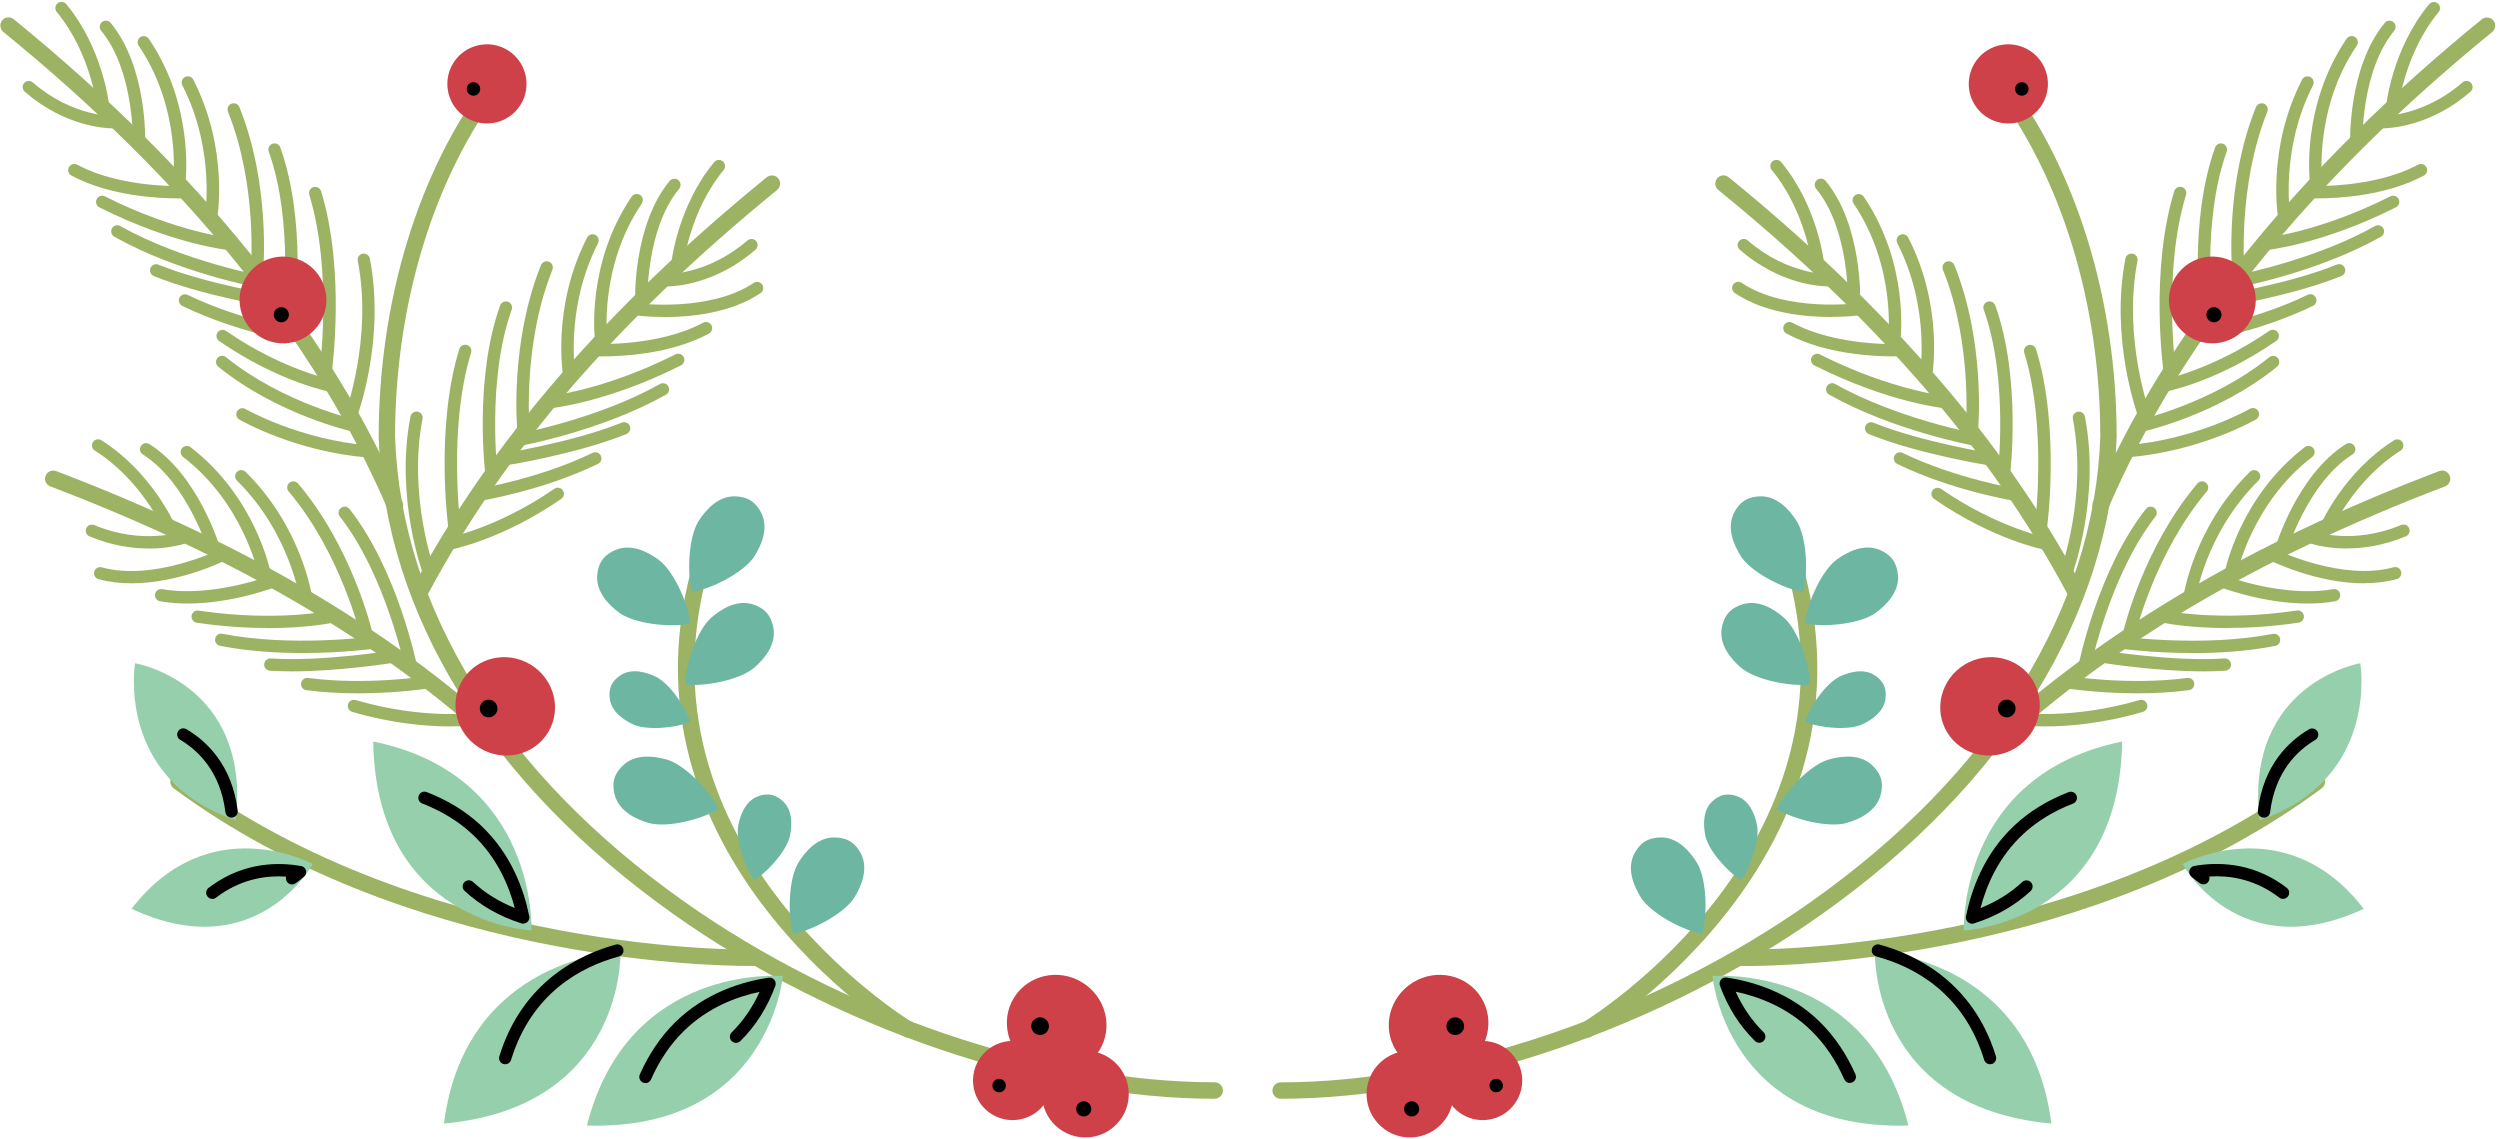 <?xml version="1.0" encoding="UTF-8"?> <svg xmlns="http://www.w3.org/2000/svg" width="382" height="174" viewBox="0 0 382 174" fill="none"> <path d="M195.677 167.89C194.988 167.89 194.425 167.326 194.425 166.638C194.425 165.95 194.988 165.386 195.677 165.386C221.637 165.386 252.767 154.772 276.888 137.673C304.401 118.184 320.035 92.987 320.923 66.713C320.923 46.448 314.978 27.021 304.614 13.453C304.201 12.902 304.301 12.113 304.851 11.7C305.402 11.287 306.191 11.387 306.604 11.938C317.293 25.932 323.427 45.91 323.427 66.751C322.513 93.876 306.504 119.774 278.34 139.714C253.806 157.087 222.138 167.89 195.677 167.89V167.89Z" fill="#9CB363"></path> <path d="M320.948 78.455C320.786 78.455 320.611 78.417 320.46 78.354C319.822 78.079 319.534 77.341 319.809 76.715C330.962 50.792 350.94 25.97 379.216 2.951C379.754 2.513 380.543 2.6 380.981 3.126C381.419 3.664 381.331 4.453 380.806 4.891C352.855 27.66 333.103 52.156 322.125 77.704C321.925 78.179 321.462 78.467 320.973 78.467L320.948 78.455Z" fill="#9CB363"></path> <path d="M327.645 64.435C327.27 64.435 326.907 64.197 326.769 63.822C326.594 63.334 322.375 51.843 324.766 39.501C324.866 38.988 325.367 38.662 325.868 38.763C326.381 38.863 326.706 39.351 326.606 39.864C324.315 51.693 328.484 63.058 328.521 63.171C328.709 63.659 328.459 64.197 327.971 64.385C327.858 64.423 327.745 64.448 327.645 64.448V64.435Z" fill="#9CB363"></path> <path d="M331.538 57.839C331.075 57.839 330.674 57.501 330.612 57.025C330.524 56.387 328.496 41.354 332.226 29.212C332.377 28.711 332.902 28.436 333.403 28.586C333.904 28.736 334.179 29.262 334.029 29.763C330.424 41.491 332.452 56.612 332.477 56.762C332.552 57.276 332.189 57.751 331.676 57.826C331.626 57.826 331.588 57.826 331.551 57.826L331.538 57.839Z" fill="#9CB363"></path> <path d="M337.158 49.427C336.695 49.427 336.282 49.077 336.232 48.601C336.157 48 334.454 33.68 338.472 22.528C338.648 22.039 339.186 21.789 339.674 21.964C340.162 22.14 340.413 22.678 340.237 23.166C336.382 33.906 338.072 48.225 338.097 48.376C338.16 48.889 337.797 49.364 337.283 49.427C337.246 49.427 337.208 49.427 337.171 49.427H337.158Z" fill="#9CB363"></path> <path d="M342.027 42.43C341.552 42.43 341.139 42.067 341.088 41.579C341.038 41.041 339.949 28.198 344.706 16.369C344.894 15.894 345.444 15.656 345.933 15.844C346.408 16.031 346.646 16.582 346.446 17.07C341.865 28.461 342.941 41.291 342.954 41.416C343.004 41.929 342.616 42.392 342.102 42.43C342.077 42.43 342.04 42.43 342.015 42.43H342.027Z" fill="#9CB363"></path> <path d="M349.087 34.507C348.636 34.507 348.248 34.194 348.161 33.743C348.086 33.305 346.258 22.916 351.753 12.176C351.991 11.713 352.554 11.525 353.017 11.763C353.481 12.001 353.656 12.564 353.431 13.027C348.236 23.179 349.988 33.305 350.013 33.405C350.101 33.918 349.763 34.407 349.262 34.494C349.2 34.494 349.15 34.507 349.087 34.507V34.507Z" fill="#9CB363"></path> <path d="M353.894 28.749C353.431 28.749 353.017 28.398 352.967 27.923C352.905 27.447 351.59 16.194 358.563 5.917C358.85 5.492 359.439 5.379 359.864 5.667C360.29 5.955 360.403 6.543 360.115 6.969C353.543 16.657 354.82 27.572 354.832 27.685C354.895 28.198 354.532 28.674 354.019 28.736C353.981 28.736 353.944 28.736 353.906 28.736L353.894 28.749Z" fill="#9CB363"></path> <path d="M360.04 23.066C359.539 23.066 359.113 22.665 359.101 22.165C359.088 21.689 358.751 10.336 364.383 3.502C364.709 3.101 365.31 3.051 365.71 3.376C366.111 3.702 366.161 4.303 365.835 4.703C360.653 10.987 360.979 21.989 360.979 22.102C360.991 22.615 360.591 23.053 360.077 23.078C360.077 23.078 360.052 23.078 360.04 23.078V23.066Z" fill="#9CB363"></path> <path d="M365.497 17.446C365.497 17.446 365.435 17.446 365.41 17.446C364.896 17.396 364.521 16.933 364.571 16.419C364.608 16.056 365.497 7.507 371.167 0.648C371.493 0.247 372.094 0.197 372.494 0.522C372.895 0.848 372.945 1.449 372.619 1.849C367.325 8.258 366.448 16.532 366.436 16.62C366.386 17.108 365.985 17.471 365.497 17.471V17.446Z" fill="#9CB363"></path> <path d="M363.857 19.624C363.732 19.624 363.645 19.624 363.62 19.624C363.106 19.599 362.706 19.161 362.731 18.647C362.756 18.134 363.194 17.746 363.707 17.746C363.757 17.746 370.116 17.934 376.262 12.602C376.65 12.264 377.251 12.301 377.589 12.689C377.927 13.077 377.889 13.678 377.489 14.016C371.368 19.336 365.147 19.624 363.857 19.624V19.624Z" fill="#9CB363"></path> <path d="M325.054 69.905C324.566 69.905 324.165 69.53 324.115 69.041C324.078 68.528 324.453 68.078 324.979 68.028C335.569 67.164 343.692 62.52 343.78 62.47C344.231 62.207 344.806 62.37 345.057 62.808C345.32 63.259 345.157 63.834 344.719 64.085C344.368 64.285 336.144 68.979 325.129 69.88C325.104 69.88 325.079 69.88 325.054 69.88V69.905Z" fill="#9CB363"></path> <path d="M326.832 66.062C326.394 66.062 326.005 65.762 325.918 65.324C325.805 64.823 326.131 64.322 326.644 64.21C326.756 64.185 337.959 61.694 346.746 54.584C347.147 54.259 347.735 54.321 348.061 54.722C348.386 55.122 348.324 55.711 347.923 56.049C338.785 63.459 327.507 65.95 327.032 66.05C326.969 66.062 326.894 66.075 326.832 66.075V66.062Z" fill="#9CB363"></path> <path d="M330.336 59.967C329.886 59.967 329.498 59.654 329.41 59.19C329.322 58.677 329.66 58.189 330.161 58.101C330.236 58.089 337.947 56.624 346.746 50.553C347.172 50.253 347.76 50.366 348.048 50.791C348.349 51.217 348.236 51.805 347.81 52.093C338.66 58.414 330.825 59.891 330.499 59.941C330.449 59.941 330.386 59.954 330.336 59.954V59.967Z" fill="#9CB363"></path> <path d="M335.18 52.419C334.73 52.419 334.329 52.093 334.254 51.63C334.167 51.117 334.517 50.641 335.03 50.554C335.118 50.541 344.481 49.002 352.604 45.046C353.067 44.821 353.631 45.008 353.856 45.484C354.081 45.947 353.894 46.511 353.418 46.736C345.031 50.804 335.706 52.344 335.318 52.406C335.268 52.406 335.218 52.406 335.168 52.406L335.18 52.419Z" fill="#9CB363"></path> <path d="M339.011 47.011C338.56 47.011 338.16 46.686 338.085 46.223C338.01 45.709 338.348 45.234 338.861 45.146C338.973 45.134 349.813 43.394 357.061 40.427C357.536 40.227 358.087 40.465 358.287 40.94C358.488 41.416 358.25 41.967 357.774 42.167C350.314 45.209 339.612 46.936 339.149 46.999C339.099 46.999 339.048 46.999 338.998 46.999L339.011 47.011Z" fill="#9CB363"></path> <path d="M341.377 44.02C340.938 44.02 340.538 43.707 340.45 43.256C340.35 42.743 340.688 42.255 341.201 42.167C341.326 42.142 353.506 39.839 362.894 34.544C363.344 34.294 363.92 34.444 364.17 34.895C364.421 35.345 364.27 35.921 363.807 36.171C354.132 41.629 342.04 43.907 341.527 44.007C341.464 44.007 341.414 44.02 341.351 44.02H341.377Z" fill="#9CB363"></path> <path d="M345.845 38.274C345.369 38.274 344.956 37.911 344.906 37.423C344.856 36.91 345.232 36.447 345.757 36.397C345.845 36.397 354.257 35.545 365.247 30C365.71 29.775 366.273 29.95 366.511 30.413C366.749 30.877 366.561 31.44 366.098 31.678C354.757 37.385 346.283 38.237 345.933 38.262C345.908 38.262 345.87 38.262 345.845 38.262V38.274Z" fill="#9CB363"></path> <path d="M354.094 30.313C353.318 30.313 352.842 30.288 352.755 30.288C352.241 30.263 351.841 29.825 351.866 29.299C351.891 28.786 352.316 28.398 352.855 28.411C352.955 28.411 362.618 28.861 369.477 25.169C369.941 24.919 370.504 25.094 370.754 25.544C371.005 25.995 370.829 26.571 370.379 26.821C364.546 29.963 357.111 30.313 354.106 30.313H354.094Z" fill="#9CB363"></path> <path d="M316.981 91.372C316.53 91.372 316.105 91.134 315.879 90.709C304.226 68.929 286.777 48.751 262.556 29.024C262.018 28.586 261.943 27.797 262.381 27.259C262.819 26.721 263.607 26.646 264.146 27.084C288.629 47.024 306.278 67.452 318.095 89.532C318.42 90.145 318.195 90.896 317.582 91.222C317.394 91.322 317.193 91.372 316.993 91.372H316.981Z" fill="#9CB363"></path> <path d="M315.691 88.581C315.579 88.581 315.466 88.556 315.366 88.518C314.878 88.331 314.627 87.792 314.815 87.317C314.853 87.204 319.021 75.813 316.73 64.01C316.63 63.496 316.968 63.008 317.469 62.908C317.969 62.808 318.47 63.146 318.57 63.647C320.961 75.989 316.743 87.492 316.568 87.968C316.43 88.343 316.067 88.581 315.691 88.581V88.581Z" fill="#9CB363"></path> <path d="M311.786 81.972C311.786 81.972 311.698 81.972 311.661 81.972C311.147 81.897 310.785 81.421 310.86 80.908C310.885 80.758 312.912 65.637 309.308 53.908C309.157 53.407 309.433 52.882 309.933 52.732C310.422 52.581 310.947 52.857 311.11 53.358C314.84 65.499 312.812 80.532 312.725 81.171C312.662 81.646 312.262 81.984 311.798 81.984L311.786 81.972Z" fill="#9CB363"></path> <path d="M306.178 73.573C306.178 73.573 306.103 73.573 306.066 73.573C305.552 73.51 305.189 73.047 305.252 72.521C305.264 72.384 306.967 58.039 303.112 47.312C302.936 46.824 303.187 46.285 303.675 46.11C304.163 45.935 304.701 46.185 304.876 46.673C308.882 57.826 307.192 72.146 307.117 72.747C307.054 73.222 306.654 73.573 306.191 73.573H306.178Z" fill="#9CB363"></path> <path d="M301.309 66.576C301.309 66.576 301.259 66.576 301.221 66.576C300.708 66.526 300.32 66.075 300.37 65.562C300.37 65.437 301.472 52.619 296.878 41.216C296.69 40.74 296.916 40.19 297.404 39.989C297.879 39.801 298.43 40.027 298.63 40.515C303.387 52.344 302.298 65.186 302.248 65.725C302.198 66.213 301.797 66.576 301.309 66.576V66.576Z" fill="#9CB363"></path> <path d="M294.249 58.64C294.249 58.64 294.137 58.64 294.074 58.627C293.561 58.539 293.223 58.051 293.323 57.538C293.348 57.438 295.101 47.312 289.906 37.16C289.668 36.697 289.856 36.134 290.319 35.896C290.782 35.658 291.345 35.846 291.583 36.309C297.078 47.049 295.263 57.438 295.176 57.876C295.088 58.327 294.7 58.64 294.249 58.64V58.64Z" fill="#9CB363"></path> <path d="M289.443 52.882C289.443 52.882 289.368 52.882 289.33 52.882C288.817 52.819 288.454 52.343 288.516 51.83C288.529 51.718 289.793 40.79 283.234 31.114C282.946 30.689 283.059 30.101 283.485 29.813C283.91 29.525 284.498 29.637 284.786 30.063C291.758 40.34 290.432 51.593 290.381 52.068C290.319 52.544 289.918 52.894 289.455 52.894L289.443 52.882Z" fill="#9CB363"></path> <path d="M283.297 47.212C283.297 47.212 283.272 47.212 283.259 47.212C282.746 47.199 282.333 46.761 282.358 46.235C282.358 46.123 282.671 35.108 277.501 28.836C277.176 28.436 277.226 27.848 277.627 27.509C278.027 27.184 278.616 27.234 278.953 27.635C284.586 34.457 284.248 45.81 284.236 46.298C284.223 46.798 283.798 47.199 283.297 47.199V47.212Z" fill="#9CB363"></path> <path d="M277.839 41.579C277.364 41.579 276.951 41.216 276.901 40.728C276.901 40.64 276.012 32.366 270.717 25.97C270.392 25.569 270.442 24.981 270.842 24.643C271.243 24.318 271.831 24.368 272.169 24.768C277.839 31.628 278.728 40.177 278.766 40.54C278.816 41.053 278.44 41.516 277.927 41.566C277.889 41.566 277.864 41.566 277.827 41.566L277.839 41.579Z" fill="#9CB363"></path> <path d="M279.467 43.769C278.177 43.769 271.956 43.481 265.835 38.162C265.447 37.824 265.397 37.223 265.735 36.835C266.073 36.447 266.674 36.397 267.062 36.747C273.208 42.08 279.567 41.904 279.617 41.892C280.168 41.904 280.568 42.28 280.593 42.793C280.618 43.306 280.218 43.744 279.692 43.769C279.667 43.769 279.592 43.769 279.454 43.769H279.467Z" fill="#9CB363"></path> <path d="M313 84.112C313 84.112 312.888 84.112 312.837 84.1C312.512 84.037 304.676 82.573 295.526 76.239C295.101 75.939 294.988 75.363 295.288 74.937C295.576 74.511 296.165 74.399 296.59 74.699C305.39 80.783 313.1 82.235 313.175 82.26C313.689 82.347 314.027 82.835 313.927 83.349C313.839 83.799 313.451 84.125 313 84.125V84.112Z" fill="#9CB363"></path> <path d="M308.156 76.564C308.156 76.564 308.056 76.564 308.006 76.564C307.618 76.502 298.292 74.975 289.906 70.894C289.443 70.669 289.242 70.105 289.468 69.642C289.693 69.179 290.256 68.979 290.719 69.204C298.856 73.147 308.206 74.699 308.294 74.712C308.807 74.799 309.157 75.275 309.07 75.788C308.995 76.251 308.594 76.577 308.143 76.577L308.156 76.564Z" fill="#9CB363"></path> <path d="M304.326 71.157C304.326 71.157 304.226 71.157 304.176 71.157C303.725 71.082 293.01 69.367 285.55 66.325C285.074 66.125 284.837 65.587 285.037 65.099C285.237 64.623 285.775 64.385 286.264 64.585C293.523 67.54 304.363 69.292 304.463 69.304C304.977 69.379 305.327 69.868 305.24 70.381C305.164 70.844 304.764 71.169 304.313 71.169L304.326 71.157Z" fill="#9CB363"></path> <path d="M301.96 68.153C301.96 68.153 301.847 68.153 301.785 68.14C301.272 68.04 289.18 65.762 279.504 60.304C279.054 60.054 278.891 59.478 279.141 59.028C279.392 58.577 279.967 58.414 280.418 58.677C289.806 63.972 301.998 66.275 302.11 66.3C302.623 66.4 302.961 66.889 302.861 67.389C302.774 67.84 302.386 68.153 301.935 68.153H301.96Z" fill="#9CB363"></path> <path d="M297.491 62.42C297.491 62.42 297.429 62.42 297.404 62.42C297.053 62.382 288.579 61.544 277.238 55.836C276.775 55.598 276.588 55.035 276.825 54.572C277.063 54.109 277.627 53.921 278.09 54.159C289.117 59.716 297.504 60.542 297.579 60.555C298.092 60.605 298.48 61.056 298.43 61.581C298.38 62.069 297.979 62.432 297.491 62.432V62.42Z" fill="#9CB363"></path> <path d="M289.242 54.459C286.238 54.459 278.803 54.109 272.97 50.967C272.519 50.717 272.344 50.153 272.595 49.69C272.845 49.239 273.408 49.064 273.871 49.315C280.731 53.02 290.394 52.569 290.494 52.556C291.032 52.532 291.458 52.932 291.483 53.445C291.508 53.958 291.108 54.409 290.594 54.434C290.507 54.434 290.031 54.459 289.255 54.459H289.242Z" fill="#9CB363"></path> <path d="M279.767 48.438C275.699 48.438 269.641 47.837 265.084 44.783C264.659 44.495 264.534 43.907 264.821 43.481C265.109 43.043 265.698 42.931 266.123 43.219C272.895 47.75 283.81 46.336 283.923 46.323C284.436 46.26 284.912 46.611 284.974 47.124C285.049 47.637 284.686 48.113 284.173 48.175C283.998 48.2 282.258 48.426 279.767 48.426V48.438Z" fill="#9CB363"></path> <path d="M302.723 116.457C302.398 116.457 302.06 116.331 301.81 116.069C301.334 115.568 301.359 114.779 301.86 114.304C320.022 97.055 343.191 83.211 372.707 71.983C373.358 71.733 374.071 72.058 374.322 72.709C374.572 73.36 374.247 74.073 373.596 74.324C344.393 85.439 321.499 99.108 303.587 116.119C303.349 116.344 303.036 116.457 302.723 116.457V116.457Z" fill="#9CB363"></path> <path d="M318.482 102.938C318.482 102.938 318.357 102.938 318.294 102.926C317.781 102.825 317.456 102.325 317.556 101.824C317.681 101.223 320.56 87.104 327.883 77.778C328.196 77.365 328.784 77.303 329.197 77.616C329.61 77.941 329.673 78.529 329.36 78.93C322.325 87.905 319.434 102.049 319.396 102.187C319.308 102.638 318.92 102.938 318.482 102.938V102.938Z" fill="#9CB363"></path> <path d="M325.304 97.831C325.229 97.831 325.167 97.831 325.092 97.806C324.591 97.693 324.278 97.18 324.391 96.68C324.516 96.154 327.52 83.612 335.756 73.886C336.094 73.485 336.683 73.435 337.083 73.773C337.484 74.111 337.534 74.699 337.196 75.1C329.247 84.488 326.256 96.98 326.231 97.105C326.13 97.543 325.742 97.831 325.317 97.831H325.304Z" fill="#9CB363"></path> <path d="M334.492 92.524C334.492 92.524 334.404 92.524 334.367 92.524C333.853 92.449 333.49 91.973 333.566 91.46C333.628 91.022 335.168 80.582 343.767 72.108C344.13 71.745 344.731 71.745 345.094 72.108C345.457 72.484 345.457 73.072 345.094 73.435C336.945 81.459 335.456 91.597 335.443 91.698C335.381 92.173 334.98 92.511 334.517 92.511L334.492 92.524Z" fill="#9CB363"></path> <path d="M340.863 88.568C340.863 88.568 340.738 88.568 340.675 88.556C340.162 88.456 339.837 87.968 339.937 87.454C340.024 86.991 342.315 75.888 352.166 68.328C352.579 68.015 353.167 68.09 353.48 68.503C353.793 68.916 353.718 69.505 353.305 69.818C344.017 76.952 341.802 87.717 341.777 87.817C341.689 88.268 341.301 88.568 340.863 88.568V88.568Z" fill="#9CB363"></path> <path d="M348.486 85.114C348.399 85.114 348.311 85.114 348.223 85.076C347.723 84.926 347.447 84.413 347.585 83.912C347.723 83.449 350.977 72.571 358.462 67.852C358.9 67.577 359.476 67.702 359.752 68.153C360.027 68.591 359.902 69.167 359.451 69.442C352.567 73.773 349.4 84.338 349.375 84.438C349.25 84.851 348.874 85.114 348.474 85.114H348.486Z" fill="#9CB363"></path> <path d="M355.433 81.484C355.308 81.484 355.17 81.459 355.058 81.409C354.582 81.196 354.369 80.645 354.582 80.169C354.732 79.844 358.275 71.996 365.81 67.277C366.248 67.001 366.824 67.139 367.099 67.577C367.375 68.015 367.237 68.591 366.799 68.866C359.764 73.285 356.322 80.858 356.297 80.933C356.147 81.283 355.796 81.496 355.433 81.496V81.484Z" fill="#9CB363"></path> <path d="M358.575 83.812C355.095 83.812 352.842 82.986 352.679 82.923C352.191 82.735 351.953 82.197 352.141 81.709C352.329 81.221 352.867 80.983 353.355 81.158C353.418 81.183 359.388 83.349 366.899 80.219C367.374 80.019 367.925 80.244 368.126 80.72C368.326 81.196 368.1 81.746 367.625 81.947C364.195 83.374 361.078 83.799 358.587 83.799L358.575 83.812Z" fill="#9CB363"></path> <path d="M312.499 110.999C310.108 110.999 308.681 110.811 308.544 110.786C308.03 110.711 307.68 110.236 307.743 109.722C307.818 109.209 308.281 108.859 308.807 108.921C308.882 108.921 316.667 109.973 326.919 106.969C327.42 106.818 327.933 107.106 328.083 107.607C328.233 108.108 327.945 108.621 327.445 108.771C321.186 110.611 315.866 110.999 312.487 110.999H312.499Z" fill="#9CB363"></path> <path d="M326.581 105.942C320.548 105.942 315.791 105.191 315.516 105.141C315.003 105.053 314.652 104.578 314.74 104.065C314.827 103.551 315.316 103.201 315.816 103.288C315.916 103.301 325.279 104.778 334.229 103.589C334.73 103.526 335.218 103.877 335.28 104.402C335.343 104.916 334.993 105.391 334.479 105.454C331.776 105.817 329.072 105.942 326.581 105.942V105.942Z" fill="#9CB363"></path> <path d="M336.67 102.588C329.297 102.588 321.236 101.286 320.836 101.223C320.322 101.136 319.972 100.66 320.06 100.147C320.147 99.633 320.623 99.283 321.136 99.371C321.249 99.383 332.089 101.148 339.899 100.61C340.413 100.585 340.863 100.96 340.901 101.486C340.938 101.999 340.55 102.45 340.024 102.487C338.936 102.562 337.809 102.588 336.657 102.588H336.67Z" fill="#9CB363"></path> <path d="M335.018 99.784C328.984 99.784 324.366 99.17 324.053 99.12C323.539 99.045 323.176 98.582 323.252 98.069C323.327 97.556 323.802 97.205 324.303 97.268C324.428 97.28 336.72 98.92 347.297 96.855C347.798 96.754 348.298 97.093 348.399 97.593C348.499 98.106 348.161 98.594 347.66 98.695C343.392 99.533 338.911 99.796 335.018 99.796V99.784Z" fill="#9CB363"></path> <path d="M340.325 95.966C334.066 95.966 330.249 95.115 330.023 95.052C329.523 94.94 329.21 94.426 329.322 93.926C329.435 93.425 329.948 93.112 330.449 93.225C330.536 93.237 338.785 95.09 350.964 93.287C351.478 93.212 351.953 93.563 352.028 94.076C352.103 94.589 351.753 95.065 351.24 95.14C347.097 95.753 343.417 95.954 340.337 95.954L340.325 95.966Z" fill="#9CB363"></path> <path d="M352.617 92.223C345.745 92.223 339.336 89.757 339.011 89.632C338.523 89.445 338.285 88.894 338.473 88.418C338.66 87.93 339.199 87.705 339.687 87.88C339.774 87.917 348.812 91.385 356.485 90.02C357.011 89.933 357.486 90.271 357.574 90.784C357.661 91.297 357.323 91.785 356.81 91.873C355.421 92.123 354.006 92.223 352.604 92.223H352.617Z" fill="#9CB363"></path> <path d="M361.203 89.132C354.131 89.132 347.384 85.89 347.046 85.714C346.583 85.489 346.383 84.926 346.621 84.463C346.846 84 347.41 83.799 347.873 84.025C347.973 84.075 357.911 88.844 365.735 86.678C366.248 86.541 366.749 86.829 366.886 87.329C367.024 87.83 366.736 88.343 366.235 88.481C364.596 88.931 362.893 89.119 361.203 89.119V89.132Z" fill="#9CB363"></path> <path d="M209.796 170.656C207.881 167.539 208.845 163.459 211.974 161.531C215.091 159.616 219.171 160.58 221.099 163.696C223.014 166.813 222.05 170.894 218.921 172.821C215.804 174.737 211.724 173.773 209.796 170.643V170.656Z" fill="#CE4149"></path> <path d="M214.715 170.043C214.377 169.504 214.552 168.791 215.091 168.453C215.629 168.115 216.342 168.29 216.68 168.829C217.018 169.379 216.843 170.093 216.305 170.418C215.754 170.756 215.041 170.581 214.715 170.043Z" fill="black"></path> <path d="M221.399 168.278C219.647 165.436 220.536 161.706 223.377 159.954C226.218 158.201 229.948 159.09 231.701 161.932C233.453 164.773 232.565 168.503 229.723 170.255C226.882 172.008 223.152 171.119 221.399 168.278Z" fill="#CE4149"></path> <path d="M227.746 166.413C227.445 165.924 227.596 165.299 228.084 164.998C228.572 164.698 229.198 164.848 229.498 165.336C229.799 165.824 229.648 166.45 229.16 166.751C228.672 167.051 228.046 166.901 227.746 166.413Z" fill="black"></path> <path d="M213.288 160.492C211.123 156.975 212.299 152.343 215.904 150.115C219.509 147.9 224.178 148.951 226.344 152.456C228.509 155.973 227.333 160.617 223.728 162.82C220.123 165.036 215.454 163.984 213.288 160.479V160.492Z" fill="#CE4149"></path> <path d="M221.212 157.513C220.824 156.875 221.024 156.048 221.65 155.648C222.288 155.26 223.114 155.46 223.515 156.086C223.915 156.712 223.703 157.55 223.077 157.951C222.438 158.339 221.612 158.139 221.212 157.513Z" fill="black"></path> <path d="M332.402 49.314C330.487 46.198 331.45 42.117 334.567 40.189C337.684 38.274 341.765 39.238 343.692 42.355C345.62 45.472 344.644 49.565 341.527 51.48C338.41 53.395 334.329 52.431 332.402 49.314Z" fill="#CE4149"></path> <path d="M337.308 48.701C336.97 48.163 337.145 47.437 337.684 47.111C338.234 46.773 338.935 46.949 339.273 47.487C339.611 48.025 339.436 48.739 338.898 49.077C338.36 49.415 337.634 49.239 337.308 48.701Z" fill="black"></path> <path d="M301.722 15.994C299.97 13.152 300.858 9.422 303.7 7.67C306.541 5.917 310.271 6.806 312.024 9.647C313.776 12.489 312.888 16.219 310.046 17.971C307.205 19.724 303.475 18.835 301.722 15.994Z" fill="#CE4149"></path> <path d="M308.056 14.129C307.756 13.64 307.906 13.015 308.394 12.714C308.882 12.414 309.521 12.564 309.808 13.052C310.109 13.54 309.959 14.166 309.47 14.467C308.982 14.767 308.356 14.617 308.056 14.129Z" fill="black"></path> <path d="M297.554 111.95C295.388 108.433 296.565 103.789 300.157 101.574C303.762 99.358 308.431 100.41 310.597 103.914C312.762 107.432 311.585 112.076 307.981 114.291C304.376 116.507 299.707 115.455 297.554 111.95V111.95Z" fill="#CE4149"></path> <path d="M305.477 108.971C305.089 108.333 305.289 107.507 305.915 107.106C306.553 106.718 307.38 106.918 307.78 107.544C308.168 108.183 307.968 109.009 307.342 109.409C306.716 109.81 305.878 109.597 305.477 108.971Z" fill="black"></path> <path d="M242.516 158.552C242.09 158.552 241.677 158.339 241.439 157.939C241.089 157.35 241.277 156.574 241.878 156.224C242.341 155.948 287.54 128.36 271.869 83.274C271.643 82.623 271.981 81.909 272.645 81.684C273.296 81.459 274.009 81.796 274.234 82.46C290.582 129.487 243.63 158.101 243.154 158.389C242.954 158.514 242.729 158.564 242.516 158.564V158.552Z" fill="#9CB363"></path> <path d="M266.737 147.599C266.223 147.599 265.923 147.599 265.898 147.599C265.209 147.587 264.659 147.011 264.684 146.31C264.696 145.622 265.234 145.033 265.973 145.096C266.461 145.096 315.992 146.072 353.28 118.434C353.844 118.021 354.62 118.134 355.033 118.697C355.446 119.248 355.333 120.037 354.77 120.45C319.484 146.598 273.521 147.612 266.749 147.612L266.737 147.599Z" fill="#9CB363"></path> <path d="M345.244 125.344C342.929 104.352 360.653 101.336 360.653 101.336C360.653 101.336 363.67 119.06 345.244 125.344Z" fill="#96CFAC"></path> <path d="M345.92 123.992C346.721 117.483 350.251 114.028 353.28 112.238L345.92 123.992Z" fill="#96CFAC"></path> <path d="M345.92 124.931C345.92 124.931 345.845 124.931 345.808 124.931C345.295 124.868 344.931 124.405 344.994 123.879C345.845 116.907 349.713 113.265 352.817 111.437C353.268 111.174 353.844 111.325 354.107 111.763C354.369 112.213 354.219 112.789 353.781 113.052C351.052 114.667 347.635 117.896 346.872 124.117C346.809 124.593 346.409 124.943 345.945 124.943L345.92 124.931Z" fill="black"></path> <path d="M313.451 171.683C285.7 169.129 286.476 145.409 286.476 145.409C286.476 145.409 310.196 146.185 313.451 171.683Z" fill="#96CFAC"></path> <path d="M286.952 145.234C292.334 146.686 300.721 150.704 304.088 161.681L286.952 145.234Z" fill="#96CFAC"></path> <path d="M304.088 162.62C303.687 162.62 303.312 162.357 303.187 161.957C300.045 151.73 292.497 147.712 286.702 146.147C286.201 146.01 285.9 145.497 286.038 144.996C286.176 144.495 286.689 144.207 287.19 144.332C292.297 145.722 301.409 149.777 304.977 161.406C305.127 161.907 304.851 162.432 304.351 162.582C304.263 162.607 304.163 162.62 304.075 162.62H304.088Z" fill="black"></path> <path d="M324.266 113.302C323.802 141.178 300.082 142.167 300.082 142.167C300.082 142.167 299.081 118.447 324.266 113.302Z" fill="#96CFAC"></path> <path d="M309.658 135.445C306.917 137.986 303.825 139.401 301.334 140.202C302.085 136.371 303.95 130.977 308.519 126.733C310.709 124.705 313.351 123.091 316.417 121.902L309.658 135.445V135.445Z" fill="#96CFAC"></path> <path d="M301.334 141.141C301.109 141.141 300.883 141.053 300.708 140.903C300.458 140.677 300.345 140.352 300.408 140.026C301.184 136.096 303.099 130.488 307.881 126.057C310.146 123.954 312.913 122.265 316.079 121.038C316.568 120.85 317.106 121.088 317.294 121.576C317.481 122.064 317.243 122.603 316.755 122.79C313.801 123.929 311.248 125.494 309.157 127.434C305.377 130.939 303.525 135.282 302.623 138.75C305.052 137.786 307.205 136.447 309.007 134.769C309.383 134.419 309.983 134.444 310.334 134.819C310.684 135.195 310.659 135.796 310.284 136.146C307.881 138.374 304.964 140.039 301.61 141.103C301.509 141.128 301.422 141.153 301.322 141.153L301.334 141.141Z" fill="black"></path> <path d="M361.179 138.862C342.053 147.812 333.491 132.015 333.491 132.015C333.491 132.015 349.3 123.441 361.179 138.862Z" fill="#96CFAC"></path> <path d="M336.67 134.193C336.232 133.88 335.819 133.568 335.444 133.242C338.873 132.641 343.617 132.729 348.199 135.933C348.411 136.083 348.637 136.246 348.85 136.409L336.67 134.193Z" fill="#96CFAC"></path> <path d="M348.837 137.348C348.637 137.348 348.436 137.285 348.261 137.147C348.061 136.985 347.848 136.835 347.648 136.697C344.105 134.231 340.463 133.743 337.571 133.931C337.647 134.193 337.609 134.481 337.434 134.732C337.133 135.157 336.558 135.257 336.132 134.957C335.669 134.632 335.231 134.294 334.843 133.956C334.567 133.718 334.455 133.342 334.542 132.992C334.642 132.641 334.93 132.378 335.281 132.316C338.698 131.715 343.805 131.715 348.737 135.157C348.975 135.32 349.2 135.495 349.425 135.67C349.838 135.983 349.913 136.584 349.588 136.985C349.4 137.223 349.125 137.348 348.849 137.348H348.837Z" fill="black"></path> <path d="M291.608 171.983C263.745 172.796 261.667 149.139 261.667 149.139C261.667 149.139 285.312 147.061 291.608 171.983Z" fill="#96CFAC"></path> <path d="M268.827 158.402C266.173 155.786 264.609 152.756 263.695 150.303C267.563 150.879 273.02 152.494 277.476 156.862C279.604 158.952 281.344 161.531 282.671 164.535L268.827 158.402Z" fill="#96CFAC"></path> <path d="M282.671 165.486C282.308 165.486 281.97 165.274 281.807 164.923C280.53 162.032 278.853 159.553 276.813 157.538C273.145 153.921 268.727 152.281 265.209 151.53C266.286 153.921 267.725 155.998 269.478 157.726C269.841 158.089 269.853 158.69 269.478 159.053C269.115 159.428 268.514 159.428 268.151 159.053C265.823 156.762 264.02 153.921 262.806 150.616C262.693 150.303 262.743 149.953 262.956 149.702C263.169 149.439 263.494 149.327 263.82 149.364C267.788 149.953 273.483 151.617 278.115 156.186C280.318 158.364 282.133 161.043 283.509 164.147C283.722 164.623 283.509 165.174 283.034 165.386C282.909 165.436 282.783 165.461 282.658 165.461L282.671 165.486Z" fill="black"></path> <path fill-rule="evenodd" clip-rule="evenodd" d="M260.09 142.705C260.979 139.513 260.728 134.131 259.276 131.803C258.162 130 256.347 127.997 253.894 127.96C253.043 127.947 252.129 128.11 251.353 128.573C250.589 129.049 250.039 129.8 249.663 130.563C248.599 132.779 249.575 135.282 250.702 137.097C252.142 139.438 256.848 142.079 260.09 142.705C260.153 142.705 259.965 142.78 260.09 142.705C260.215 142.63 260.09 142.768 260.09 142.705V142.705Z" fill="#6DB6A2"></path> <path fill-rule="evenodd" clip-rule="evenodd" d="M275.536 90.471C275.661 90.396 275.511 90.534 275.536 90.471C276.362 87.266 275.999 81.884 274.51 79.581C273.358 77.791 271.518 75.826 269.065 75.838C268.213 75.838 267.3 76.026 266.536 76.502C265.785 77.002 265.234 77.753 264.884 78.529C263.87 80.758 264.884 83.249 266.035 85.038C267.525 87.354 272.269 89.895 275.536 90.471C275.599 90.483 275.411 90.546 275.536 90.471V90.471Z" fill="#6DB6A2"></path> <path fill-rule="evenodd" clip-rule="evenodd" d="M271.456 123.616C274.297 125.319 279.542 126.52 282.183 125.744C284.223 125.156 286.626 123.942 287.327 121.589C287.565 120.775 287.653 119.849 287.415 118.985C287.152 118.121 286.589 117.383 285.951 116.82C284.098 115.205 281.432 115.48 279.379 116.069C276.738 116.832 272.933 120.662 271.456 123.616C271.431 123.679 271.418 123.479 271.456 123.616C271.493 123.754 271.406 123.591 271.456 123.616V123.616Z" fill="#6DB6A2"></path> <path fill-rule="evenodd" clip-rule="evenodd" d="M276.588 104.603C276.513 101.298 274.685 96.229 272.62 94.414C271.018 93.012 268.714 91.635 266.349 92.311C265.535 92.549 264.709 92.974 264.108 93.638C263.52 94.314 263.207 95.202 263.069 96.041C262.694 98.469 264.371 100.572 265.961 101.974C268.026 103.789 273.283 104.941 276.575 104.603C276.638 104.603 276.488 104.703 276.575 104.603C276.675 104.49 276.575 104.665 276.575 104.603H276.588Z" fill="#6DB6A2"></path> <path fill-rule="evenodd" clip-rule="evenodd" d="M266.036 134.481C267.588 132.341 268.902 128.235 268.476 126.082C268.138 124.418 267.35 122.415 265.522 121.701C264.896 121.451 264.158 121.326 263.444 121.451C262.744 121.601 262.118 122.002 261.617 122.465C260.203 123.829 260.24 125.982 260.566 127.647C260.991 129.812 263.782 133.092 266.036 134.481C265.923 134.506 266.086 134.506 266.036 134.481C266.011 134.519 266.148 134.456 266.036 134.481Z" fill="#6DB6A2"></path> <path fill-rule="evenodd" clip-rule="evenodd" d="M275.774 95.278C279.016 95.916 284.361 95.278 286.589 93.65C288.304 92.399 290.169 90.446 290.018 87.993C289.968 87.154 289.731 86.253 289.217 85.514C288.679 84.788 287.903 84.287 287.102 83.975C284.824 83.086 282.396 84.237 280.668 85.489C278.44 87.104 276.162 91.986 275.761 95.265C275.761 95.328 275.674 95.14 275.761 95.265C275.849 95.378 275.699 95.265 275.761 95.265L275.774 95.278Z" fill="#6DB6A2"></path> <path fill-rule="evenodd" clip-rule="evenodd" d="M275.812 110.298C278.265 111.299 282.558 111.612 284.548 110.686C286.088 109.973 287.841 108.721 288.103 106.768C288.191 106.092 288.153 105.354 287.853 104.69C287.54 104.04 287.002 103.526 286.426 103.163C284.774 102.112 282.683 102.65 281.144 103.364C279.141 104.29 276.613 107.77 275.799 110.298C275.786 110.348 275.749 110.198 275.799 110.298C275.849 110.398 275.749 110.286 275.799 110.298H275.812Z" fill="#6DB6A2"></path> <path d="M185.613 167.89C159.151 167.89 127.483 157.1 102.949 139.713C74.785 119.761 58.776 93.863 57.862 66.788C57.862 45.897 63.996 25.92 74.685 11.925C75.111 11.375 75.887 11.275 76.438 11.688C76.989 12.101 77.089 12.889 76.676 13.44C66.311 27.009 60.366 46.435 60.366 66.738C61.255 92.974 76.888 118.171 104.401 137.661C128.534 154.759 159.652 165.374 185.613 165.374C186.301 165.374 186.864 165.937 186.864 166.625C186.864 167.314 186.301 167.877 185.613 167.877V167.89Z" fill="#9CB363"></path> <path d="M60.341 78.454C59.852 78.454 59.389 78.166 59.189 77.691C48.199 52.143 28.459 27.647 0.509 4.878C-0.03 4.44 -0.105 3.652 0.333 3.113C0.771 2.575 1.56 2.5 2.098 2.938C30.362 25.957 50.352 50.779 61.505 76.702C61.78 77.34 61.48 78.079 60.854 78.342C60.691 78.417 60.529 78.442 60.366 78.442L60.341 78.454Z" fill="#9CB363"></path> <path d="M53.632 64.435C53.519 64.435 53.406 64.41 53.306 64.372C52.818 64.185 52.568 63.646 52.755 63.171C52.793 63.058 56.961 51.667 54.67 39.864C54.57 39.35 54.908 38.862 55.409 38.762C55.91 38.662 56.41 39 56.511 39.501C58.901 51.843 54.683 63.346 54.508 63.822C54.37 64.197 54.007 64.435 53.632 64.435V64.435Z" fill="#9CB363"></path> <path d="M49.739 57.838C49.739 57.838 49.651 57.838 49.613 57.838C49.1 57.763 48.737 57.288 48.812 56.775C48.837 56.624 50.865 41.504 47.26 29.775C47.11 29.274 47.385 28.748 47.886 28.598C48.374 28.448 48.9 28.724 49.063 29.224C52.793 41.353 50.765 56.399 50.677 57.037C50.615 57.513 50.214 57.851 49.751 57.851L49.739 57.838Z" fill="#9CB363"></path> <path d="M44.131 49.427C44.131 49.427 44.056 49.427 44.018 49.427C43.505 49.364 43.142 48.901 43.205 48.376C43.217 48.238 44.919 33.893 41.064 23.166C40.889 22.678 41.139 22.14 41.627 21.964C42.116 21.789 42.654 22.039 42.829 22.528C46.835 33.68 45.145 48 45.07 48.601C45.007 49.077 44.606 49.427 44.143 49.427H44.131Z" fill="#9CB363"></path> <path d="M39.262 42.43C39.262 42.43 39.212 42.43 39.174 42.43C38.661 42.38 38.273 41.929 38.323 41.416C38.323 41.291 39.424 28.473 34.831 17.07C34.643 16.595 34.868 16.044 35.356 15.844C35.832 15.656 36.383 15.881 36.583 16.369C41.34 28.198 40.251 41.041 40.2 41.579C40.15 42.067 39.75 42.43 39.262 42.43V42.43Z" fill="#9CB363"></path> <path d="M32.202 34.507C32.202 34.507 32.089 34.507 32.027 34.494C31.513 34.407 31.175 33.918 31.276 33.405C31.288 33.305 33.053 23.179 27.858 13.027C27.62 12.564 27.808 12.001 28.271 11.763C28.735 11.525 29.298 11.713 29.536 12.176C35.031 22.916 33.216 33.318 33.128 33.743C33.041 34.194 32.652 34.507 32.202 34.507V34.507Z" fill="#9CB363"></path> <path d="M27.395 28.749C27.395 28.749 27.32 28.749 27.283 28.749C26.77 28.686 26.407 28.21 26.469 27.697C26.482 27.585 27.746 16.645 21.187 6.981C20.899 6.556 21.012 5.967 21.437 5.68C21.863 5.392 22.451 5.504 22.739 5.93C29.711 16.206 28.384 27.459 28.334 27.935C28.272 28.411 27.871 28.761 27.408 28.761L27.395 28.749Z" fill="#9CB363"></path> <path d="M21.249 23.066C21.249 23.066 21.224 23.066 21.212 23.066C20.699 23.053 20.285 22.615 20.311 22.09C20.311 21.977 20.623 10.962 15.454 4.691C15.128 4.29 15.178 3.702 15.579 3.364C15.98 3.038 16.568 3.088 16.906 3.489C22.539 10.311 22.201 21.664 22.188 22.152C22.176 22.653 21.75 23.053 21.249 23.053V23.066Z" fill="#9CB363"></path> <path d="M15.792 17.446C15.316 17.446 14.903 17.083 14.853 16.594C14.853 16.507 13.964 8.233 8.67 1.824C8.344 1.424 8.394 0.835 8.795 0.497C9.195 0.172 9.784 0.222 10.122 0.622C15.792 7.482 16.681 16.044 16.718 16.394C16.768 16.907 16.393 17.37 15.88 17.421C15.854 17.421 15.817 17.421 15.792 17.421V17.446Z" fill="#9CB363"></path> <path d="M17.419 19.623C16.13 19.623 9.909 19.336 3.788 14.016C3.4 13.678 3.35 13.077 3.688 12.689C4.026 12.301 4.627 12.263 5.015 12.601C11.161 17.934 17.519 17.758 17.57 17.746C18.083 17.746 18.521 18.134 18.546 18.647C18.571 19.16 18.17 19.598 17.657 19.623C17.632 19.623 17.544 19.623 17.419 19.623V19.623Z" fill="#9CB363"></path> <path d="M56.235 69.905C56.235 69.905 56.185 69.905 56.16 69.905C45.157 69.004 36.921 64.31 36.571 64.11C36.12 63.847 35.97 63.271 36.233 62.833C36.495 62.382 37.059 62.232 37.509 62.495C37.584 62.545 45.733 67.176 56.31 68.053C56.823 68.09 57.211 68.553 57.174 69.067C57.136 69.555 56.723 69.93 56.235 69.93V69.905Z" fill="#9CB363"></path> <path d="M54.445 66.062C54.382 66.062 54.307 66.062 54.245 66.037C53.769 65.937 42.491 63.434 33.354 56.036C32.953 55.711 32.89 55.122 33.216 54.709C33.541 54.309 34.13 54.246 34.53 54.572C43.33 61.694 54.52 64.172 54.633 64.197C55.146 64.31 55.459 64.811 55.359 65.311C55.259 65.749 54.871 66.05 54.445 66.05V66.062Z" fill="#9CB363"></path> <path d="M50.953 59.966C50.953 59.966 50.84 59.966 50.79 59.954C50.465 59.891 42.629 58.427 33.479 52.106C33.053 51.805 32.941 51.229 33.241 50.804C33.541 50.378 34.117 50.266 34.543 50.566C43.367 56.662 51.053 58.101 51.128 58.114C51.641 58.202 51.979 58.69 51.879 59.203C51.791 59.654 51.404 59.979 50.953 59.979V59.966Z" fill="#9CB363"></path> <path d="M46.109 52.419C46.109 52.419 46.009 52.419 45.959 52.419C45.571 52.356 36.245 50.829 27.859 46.748C27.396 46.523 27.195 45.96 27.421 45.497C27.646 45.033 28.209 44.833 28.672 45.059C36.809 49.002 46.159 50.554 46.246 50.566C46.76 50.654 47.11 51.129 47.023 51.643C46.947 52.106 46.547 52.431 46.096 52.431L46.109 52.419Z" fill="#9CB363"></path> <path d="M42.278 47.011C42.278 47.011 42.178 47.011 42.128 47.011C41.677 46.936 30.963 45.221 23.502 42.18C23.027 41.979 22.789 41.441 22.989 40.953C23.189 40.477 23.74 40.239 24.216 40.44C31.476 43.406 42.316 45.146 42.416 45.159C42.929 45.234 43.28 45.722 43.192 46.235C43.117 46.698 42.716 47.024 42.266 47.024L42.278 47.011Z" fill="#9CB363"></path> <path d="M39.913 44.02C39.913 44.02 39.8 44.02 39.737 44.007C39.224 43.907 27.133 41.629 17.469 36.171C17.019 35.921 16.856 35.345 17.106 34.895C17.357 34.444 17.933 34.281 18.383 34.544C27.771 39.839 39.95 42.142 40.075 42.167C40.589 42.267 40.926 42.755 40.826 43.256C40.739 43.707 40.351 44.02 39.9 44.02H39.913Z" fill="#9CB363"></path> <path d="M35.444 38.274C35.444 38.274 35.381 38.274 35.356 38.274C35.006 38.237 26.532 37.398 15.191 31.69C14.728 31.452 14.54 30.889 14.778 30.426C15.016 29.963 15.579 29.775 16.042 30.013C27.032 35.545 35.456 36.397 35.544 36.409C36.057 36.459 36.433 36.91 36.395 37.436C36.345 37.924 35.945 38.287 35.456 38.287L35.444 38.274Z" fill="#9CB363"></path> <path d="M27.183 30.313C24.178 30.313 16.743 29.963 10.91 26.821C10.46 26.571 10.284 26.007 10.535 25.544C10.785 25.094 11.348 24.919 11.812 25.169C18.683 28.874 28.334 28.423 28.434 28.411C28.948 28.386 29.398 28.786 29.423 29.299C29.448 29.813 29.048 30.263 28.535 30.288C28.447 30.288 27.971 30.313 27.195 30.313H27.183Z" fill="#9CB363"></path> <path d="M64.309 91.372C64.108 91.372 63.908 91.322 63.72 91.222C63.107 90.897 62.882 90.133 63.207 89.532C75.023 67.452 92.673 47.024 117.156 27.084C117.694 26.646 118.483 26.733 118.921 27.259C119.359 27.797 119.272 28.586 118.746 29.024C94.525 48.751 77.076 68.929 65.423 90.709C65.197 91.134 64.759 91.372 64.321 91.372H64.309Z" fill="#9CB363"></path> <path d="M65.598 88.581C65.222 88.581 64.859 88.343 64.722 87.967C64.546 87.479 60.328 75.988 62.719 63.647C62.819 63.133 63.32 62.808 63.821 62.908C64.334 63.008 64.659 63.496 64.559 64.01C62.268 75.838 66.437 87.204 66.474 87.317C66.662 87.805 66.412 88.343 65.923 88.531C65.811 88.568 65.698 88.593 65.598 88.593V88.581Z" fill="#9CB363"></path> <path d="M69.491 81.972C69.028 81.972 68.627 81.634 68.564 81.158C68.477 80.52 66.449 65.487 70.179 53.345C70.329 52.844 70.855 52.569 71.356 52.719C71.856 52.869 72.132 53.395 71.982 53.896C68.364 65.637 70.404 80.745 70.429 80.895C70.504 81.409 70.141 81.884 69.628 81.959C69.578 81.959 69.541 81.959 69.503 81.959L69.491 81.972Z" fill="#9CB363"></path> <path d="M75.111 73.573C74.648 73.573 74.235 73.222 74.185 72.747C74.11 72.146 72.407 57.826 76.425 46.673C76.6 46.185 77.139 45.935 77.627 46.11C78.115 46.285 78.365 46.824 78.19 47.312C74.335 58.051 76.025 72.371 76.05 72.521C76.112 73.034 75.749 73.51 75.236 73.573C75.199 73.573 75.161 73.573 75.124 73.573H75.111Z" fill="#9CB363"></path> <path d="M79.98 66.576C79.504 66.576 79.091 66.213 79.041 65.724C78.991 65.186 77.902 52.344 82.659 40.515C82.859 40.039 83.397 39.801 83.885 39.989C84.361 40.177 84.599 40.728 84.411 41.216C79.817 52.632 80.906 65.436 80.919 65.562C80.969 66.075 80.581 66.538 80.068 66.576C80.043 66.576 80.005 66.576 79.98 66.576V66.576Z" fill="#9CB363"></path> <path d="M87.04 58.64C86.589 58.64 86.201 58.327 86.113 57.876C86.038 57.438 84.211 47.049 89.706 36.309C89.944 35.846 90.507 35.658 90.97 35.896C91.433 36.134 91.608 36.697 91.383 37.16C86.189 47.312 87.941 57.438 87.966 57.538C88.054 58.051 87.716 58.539 87.215 58.627C87.152 58.627 87.102 58.64 87.04 58.64Z" fill="#9CB363"></path> <path d="M91.846 52.882C91.383 52.882 90.97 52.531 90.92 52.056C90.858 51.58 89.543 40.327 96.515 30.05C96.803 29.625 97.392 29.512 97.817 29.8C98.243 30.088 98.355 30.676 98.067 31.102C91.508 40.765 92.773 51.705 92.785 51.818C92.848 52.331 92.485 52.807 91.972 52.869C91.934 52.869 91.897 52.869 91.859 52.869L91.846 52.882Z" fill="#9CB363"></path> <path d="M97.98 47.212C97.479 47.212 97.054 46.811 97.041 46.31C97.029 45.835 96.691 34.481 102.323 27.647C102.649 27.247 103.25 27.197 103.65 27.522C104.051 27.847 104.101 28.448 103.775 28.849C98.593 35.132 98.919 46.135 98.919 46.248C98.931 46.761 98.531 47.199 98.017 47.224C98.017 47.224 97.992 47.224 97.98 47.224V47.212Z" fill="#9CB363"></path> <path d="M103.45 41.579C103.45 41.579 103.387 41.579 103.362 41.579C102.849 41.529 102.473 41.066 102.524 40.552C102.561 40.189 103.462 31.64 109.12 24.781C109.445 24.38 110.046 24.33 110.447 24.655C110.847 24.981 110.898 25.582 110.572 25.982C105.265 32.404 104.401 40.665 104.389 40.74C104.339 41.228 103.938 41.591 103.45 41.591V41.579Z" fill="#9CB363"></path> <path d="M101.81 43.769C101.685 43.769 101.597 43.769 101.572 43.769C101.059 43.744 100.658 43.306 100.671 42.793C100.683 42.28 101.084 41.904 101.647 41.892C101.697 41.892 108.056 42.079 114.202 36.747C114.59 36.409 115.191 36.447 115.529 36.835C115.867 37.223 115.829 37.824 115.429 38.161C109.295 43.481 103.087 43.769 101.798 43.769H101.81Z" fill="#9CB363"></path> <path d="M68.289 84.112C67.838 84.112 67.45 83.799 67.363 83.336C67.275 82.823 67.613 82.335 68.114 82.247C68.189 82.235 75.9 80.77 84.699 74.687C85.125 74.386 85.713 74.499 86.001 74.924C86.301 75.35 86.189 75.938 85.763 76.226C76.613 82.547 68.777 84.025 68.452 84.087C68.402 84.087 68.339 84.1 68.289 84.1V84.112Z" fill="#9CB363"></path> <path d="M73.133 76.564C72.682 76.564 72.282 76.239 72.207 75.776C72.119 75.262 72.47 74.787 72.983 74.699C73.07 74.687 82.433 73.147 90.557 69.192C91.02 68.966 91.583 69.167 91.809 69.63C92.034 70.093 91.846 70.656 91.371 70.881C82.984 74.95 73.659 76.489 73.271 76.552C73.221 76.552 73.171 76.552 73.121 76.552L73.133 76.564Z" fill="#9CB363"></path> <path d="M76.963 71.157C76.513 71.157 76.112 70.831 76.037 70.368C75.95 69.855 76.3 69.379 76.813 69.292C76.926 69.279 87.766 67.527 95.013 64.573C95.489 64.373 96.04 64.61 96.24 65.086C96.44 65.562 96.202 66.112 95.727 66.313C88.266 69.354 77.564 71.082 77.101 71.144C77.051 71.144 77.001 71.144 76.951 71.144L76.963 71.157Z" fill="#9CB363"></path> <path d="M79.329 68.153C78.891 68.153 78.49 67.84 78.403 67.389C78.303 66.876 78.641 66.388 79.154 66.3C79.279 66.275 91.458 63.972 100.846 58.677C101.297 58.427 101.873 58.577 102.123 59.028C102.373 59.478 102.223 60.054 101.76 60.304C92.084 65.762 79.993 68.04 79.479 68.14C79.417 68.14 79.367 68.153 79.304 68.153H79.329Z" fill="#9CB363"></path> <path d="M83.798 62.42C83.322 62.42 82.909 62.057 82.859 61.569C82.809 61.055 83.184 60.592 83.71 60.542C83.798 60.542 92.209 59.691 103.212 54.146C103.675 53.908 104.238 54.096 104.476 54.559C104.714 55.022 104.526 55.585 104.063 55.823C92.722 61.531 84.248 62.382 83.898 62.407C83.873 62.407 83.835 62.407 83.81 62.407L83.798 62.42Z" fill="#9CB363"></path> <path d="M92.047 54.459C91.27 54.459 90.795 54.434 90.707 54.434C90.194 54.409 89.793 53.971 89.819 53.445C89.844 52.932 90.257 52.531 90.807 52.556C90.907 52.556 100.571 53.007 107.43 49.314C107.893 49.064 108.457 49.239 108.707 49.69C108.957 50.14 108.782 50.716 108.331 50.967C102.498 54.121 95.063 54.459 92.059 54.459H92.047Z" fill="#9CB363"></path> <path d="M101.522 48.438C99.031 48.438 97.291 48.213 97.116 48.188C96.603 48.113 96.24 47.65 96.315 47.136C96.39 46.623 96.853 46.26 97.367 46.335C97.479 46.348 108.407 47.762 115.166 43.231C115.591 42.943 116.18 43.056 116.468 43.494C116.756 43.92 116.643 44.508 116.205 44.796C111.649 47.85 105.59 48.451 101.522 48.451V48.438Z" fill="#9CB363"></path> <path d="M78.566 116.457C78.253 116.457 77.94 116.344 77.702 116.119C59.79 99.108 36.883 85.439 7.693 74.324C7.042 74.073 6.717 73.36 6.967 72.709C7.218 72.058 7.931 71.745 8.582 71.983C38.097 83.211 61.267 97.055 79.429 114.304C79.93 114.779 79.955 115.568 79.479 116.069C79.229 116.331 78.903 116.457 78.566 116.457V116.457Z" fill="#9CB363"></path> <path d="M62.806 102.938C62.368 102.938 61.98 102.625 61.893 102.187C61.868 102.049 58.964 87.905 51.929 78.93C51.604 78.517 51.679 77.929 52.092 77.616C52.505 77.29 53.093 77.365 53.406 77.778C60.716 87.104 63.608 101.223 63.733 101.824C63.833 102.337 63.508 102.825 62.994 102.925C62.932 102.925 62.869 102.938 62.806 102.938V102.938Z" fill="#9CB363"></path> <path d="M55.984 97.831C55.559 97.831 55.171 97.543 55.071 97.105C55.046 96.98 52.041 84.475 44.106 75.1C43.768 74.699 43.818 74.111 44.218 73.773C44.619 73.435 45.207 73.485 45.545 73.886C53.781 83.611 56.785 96.154 56.911 96.679C57.023 97.18 56.71 97.693 56.21 97.806C56.135 97.818 56.059 97.831 55.997 97.831H55.984Z" fill="#9CB363"></path> <path d="M46.784 92.524C46.321 92.524 45.921 92.186 45.858 91.71C45.846 91.61 44.331 81.446 36.207 73.435C35.844 73.072 35.832 72.471 36.207 72.108C36.57 71.733 37.159 71.733 37.534 72.108C46.133 80.582 47.673 91.009 47.736 91.46C47.811 91.973 47.448 92.449 46.935 92.524C46.885 92.524 46.847 92.524 46.809 92.524H46.784Z" fill="#9CB363"></path> <path d="M40.413 88.568C39.975 88.568 39.587 88.255 39.499 87.817C39.474 87.704 37.234 76.927 27.971 69.817C27.558 69.505 27.483 68.916 27.796 68.503C28.109 68.09 28.697 68.015 29.11 68.328C38.961 75.888 41.239 86.991 41.339 87.454C41.44 87.967 41.114 88.456 40.601 88.556C40.538 88.556 40.476 88.568 40.413 88.568V88.568Z" fill="#9CB363"></path> <path d="M32.803 85.114C32.402 85.114 32.027 84.851 31.901 84.438C31.877 84.325 28.697 73.773 21.825 69.442C21.387 69.167 21.249 68.591 21.525 68.153C21.8 67.715 22.376 67.577 22.814 67.852C30.299 72.571 33.566 83.449 33.691 83.912C33.842 84.412 33.554 84.926 33.053 85.076C32.965 85.101 32.878 85.114 32.79 85.114H32.803Z" fill="#9CB363"></path> <path d="M25.856 81.484C25.493 81.484 25.155 81.271 24.992 80.92C24.955 80.845 21.525 73.26 14.49 68.854C14.052 68.578 13.914 68.002 14.19 67.564C14.465 67.126 15.041 66.989 15.479 67.264C23.014 71.996 26.557 79.831 26.707 80.157C26.92 80.632 26.707 81.183 26.231 81.396C26.106 81.446 25.981 81.471 25.856 81.471V81.484Z" fill="#9CB363"></path> <path d="M22.714 83.812C20.223 83.812 17.106 83.386 13.676 81.959C13.201 81.759 12.975 81.208 13.176 80.733C13.376 80.257 13.927 80.032 14.402 80.232C21.913 83.361 27.883 81.196 27.946 81.171C28.434 80.983 28.972 81.233 29.16 81.721C29.348 82.21 29.098 82.748 28.622 82.936C28.459 82.998 26.219 83.824 22.726 83.824L22.714 83.812Z" fill="#9CB363"></path> <path d="M68.777 110.999C65.397 110.999 60.09 110.611 53.819 108.771C53.318 108.621 53.043 108.108 53.181 107.607C53.331 107.106 53.844 106.818 54.345 106.969C64.609 109.973 72.382 108.934 72.457 108.921C72.97 108.846 73.446 109.209 73.521 109.722C73.596 110.236 73.233 110.711 72.72 110.786C72.582 110.811 71.155 110.999 68.764 110.999H68.777Z" fill="#9CB363"></path> <path d="M54.708 105.942C52.217 105.942 49.513 105.817 46.809 105.454C46.296 105.391 45.933 104.916 46.008 104.402C46.071 103.889 46.559 103.526 47.06 103.589C56.035 104.778 65.385 103.301 65.473 103.288C65.986 103.201 66.462 103.551 66.549 104.065C66.637 104.578 66.286 105.053 65.773 105.141C65.498 105.191 60.741 105.942 54.708 105.942V105.942Z" fill="#9CB363"></path> <path d="M44.606 102.588C43.455 102.588 42.328 102.55 41.239 102.487C40.726 102.45 40.325 101.999 40.363 101.486C40.401 100.973 40.864 100.597 41.364 100.61C49.188 101.136 60.028 99.383 60.128 99.371C60.641 99.283 61.117 99.633 61.204 100.147C61.292 100.66 60.941 101.136 60.428 101.223C60.04 101.286 51.966 102.588 44.594 102.588H44.606Z" fill="#9CB363"></path> <path d="M46.259 99.784C42.366 99.784 37.897 99.521 33.617 98.682C33.103 98.582 32.778 98.094 32.878 97.581C32.978 97.067 33.466 96.73 33.98 96.842C44.569 98.92 56.848 97.28 56.974 97.255C57.487 97.193 57.962 97.543 58.025 98.056C58.1 98.57 57.737 99.045 57.224 99.12C56.911 99.158 52.28 99.784 46.259 99.784Z" fill="#9CB363"></path> <path d="M40.964 95.966C37.885 95.966 34.205 95.753 30.061 95.152C29.548 95.077 29.198 94.602 29.273 94.088C29.348 93.575 29.824 93.225 30.337 93.3C42.516 95.102 50.777 93.262 50.852 93.237C51.353 93.124 51.866 93.438 51.979 93.938C52.092 94.439 51.779 94.952 51.278 95.065C51.04 95.115 47.235 95.978 40.976 95.978L40.964 95.966Z" fill="#9CB363"></path> <path d="M28.672 92.223C27.27 92.223 25.856 92.123 24.466 91.873C23.953 91.785 23.615 91.297 23.703 90.784C23.79 90.271 24.266 89.933 24.792 90.02C32.465 91.372 41.502 87.905 41.59 87.88C42.078 87.692 42.616 87.93 42.804 88.418C42.992 88.906 42.754 89.445 42.266 89.632C41.94 89.757 35.532 92.223 28.66 92.223H28.672Z" fill="#9CB363"></path> <path d="M20.085 89.132C18.395 89.132 16.693 88.944 15.053 88.493C14.553 88.356 14.265 87.842 14.402 87.342C14.54 86.841 15.053 86.553 15.554 86.691C23.402 88.856 33.316 84.087 33.416 84.037C33.879 83.812 34.443 83.999 34.668 84.463C34.893 84.926 34.705 85.489 34.242 85.714C33.892 85.89 27.158 89.132 20.085 89.132V89.132Z" fill="#9CB363"></path> <path d="M171.493 170.656C173.408 167.539 172.445 163.458 169.315 161.531C166.199 159.616 162.118 160.579 160.19 163.696C158.275 166.813 159.239 170.894 162.368 172.821C165.485 174.736 169.566 173.773 171.493 170.643V170.656Z" fill="#CE4149"></path> <path d="M166.574 170.042C166.912 169.504 166.736 168.791 166.198 168.453C165.66 168.115 164.946 168.29 164.609 168.828C164.271 169.379 164.446 170.093 164.984 170.418C165.535 170.756 166.248 170.581 166.574 170.042Z" fill="black"></path> <path d="M159.877 168.278C161.63 165.436 160.741 161.706 157.899 159.954C155.058 158.201 151.328 159.09 149.575 161.931C147.823 164.773 148.712 168.503 151.553 170.255C154.395 172.008 158.125 171.119 159.877 168.278Z" fill="#CE4149"></path> <path d="M153.544 166.412C153.844 165.924 153.694 165.298 153.206 164.998C152.717 164.698 152.092 164.848 151.791 165.336C151.491 165.824 151.641 166.45 152.129 166.75C152.617 167.051 153.243 166.901 153.544 166.412Z" fill="black"></path> <path d="M167.988 160.492C170.154 156.975 168.977 152.343 165.372 150.115C161.767 147.9 157.098 148.951 154.933 152.456C152.767 155.973 153.944 160.617 157.549 162.82C161.154 165.036 165.823 163.984 167.988 160.479V160.492Z" fill="#CE4149"></path> <path d="M160.077 157.513C160.466 156.874 160.265 156.048 159.639 155.648C159.001 155.26 158.175 155.46 157.774 156.086C157.374 156.712 157.587 157.55 158.212 157.951C158.851 158.339 159.677 158.139 160.077 157.513Z" fill="black"></path> <path d="M48.888 49.314C50.803 46.198 49.839 42.117 46.722 40.189C43.605 38.274 39.525 39.238 37.597 42.355C35.669 45.472 36.646 49.565 39.763 51.48C42.879 53.395 46.96 52.431 48.888 49.314Z" fill="#CE4149"></path> <path d="M43.968 48.701C44.306 48.163 44.131 47.437 43.593 47.111C43.042 46.773 42.341 46.949 42.003 47.487C41.665 48.025 41.84 48.739 42.379 49.077C42.929 49.415 43.643 49.239 43.968 48.701Z" fill="black"></path> <path d="M79.555 15.994C81.307 13.152 80.418 9.422 77.577 7.67C74.736 5.917 71.005 6.806 69.253 9.647C67.501 12.489 68.389 16.219 71.231 17.971C74.072 19.724 77.802 18.835 79.555 15.994Z" fill="#CE4149"></path> <path d="M73.221 14.129C73.521 13.64 73.371 13.015 72.883 12.714C72.395 12.414 71.769 12.564 71.469 13.052C71.168 13.54 71.318 14.166 71.807 14.467C72.295 14.767 72.921 14.617 73.221 14.129Z" fill="black"></path> <path d="M83.722 111.95C85.888 108.433 84.711 103.789 81.119 101.574C77.514 99.358 72.845 100.409 70.68 103.914C68.514 107.432 69.691 112.075 73.296 114.291C76.901 116.507 81.57 115.455 83.722 111.95V111.95Z" fill="#CE4149"></path> <path d="M75.812 108.971C76.2 108.333 75.999 107.507 75.374 107.106C74.735 106.718 73.909 106.918 73.508 107.544C73.121 108.183 73.321 109.009 73.947 109.409C74.585 109.797 75.411 109.597 75.812 108.971Z" fill="black"></path> <path d="M138.761 158.552C138.548 158.552 138.323 158.489 138.122 158.377C137.647 158.089 90.695 129.487 107.042 82.447C107.268 81.796 107.981 81.446 108.632 81.671C109.283 81.897 109.633 82.61 109.408 83.261C93.737 128.348 138.949 155.936 139.399 156.211C139.987 156.562 140.188 157.338 139.837 157.926C139.599 158.314 139.186 158.539 138.761 158.539V158.552Z" fill="#9CB363"></path> <path d="M114.553 147.599C107.781 147.599 61.83 146.598 26.532 120.45C25.981 120.036 25.856 119.248 26.269 118.697C26.682 118.146 27.458 118.021 28.021 118.434C65.335 146.085 114.841 145.108 115.329 145.096C115.967 145.058 116.593 145.622 116.618 146.31C116.631 146.998 116.092 147.574 115.404 147.599C115.366 147.599 115.078 147.599 114.565 147.599H114.553Z" fill="#9CB363"></path> <path d="M36.045 125.344C38.361 104.352 20.636 101.336 20.636 101.336C20.636 101.336 17.619 119.06 36.045 125.344Z" fill="#96CFAC"></path> <path d="M35.369 123.992C34.568 117.483 31.038 114.028 28.009 112.238L35.369 123.992Z" fill="#96CFAC"></path> <path d="M35.369 124.931C34.906 124.931 34.493 124.58 34.443 124.104C33.679 117.883 30.262 114.654 27.533 113.039C27.082 112.776 26.945 112.201 27.208 111.75C27.471 111.299 28.046 111.162 28.497 111.425C31.589 113.252 35.456 116.895 36.32 123.867C36.383 124.38 36.02 124.855 35.507 124.918C35.469 124.918 35.431 124.918 35.394 124.918L35.369 124.931Z" fill="black"></path> <path d="M67.838 171.682C95.589 169.129 94.813 145.409 94.813 145.409C94.813 145.409 71.093 146.185 67.838 171.682Z" fill="#96CFAC"></path> <path d="M94.337 145.234C88.955 146.686 80.568 150.704 77.201 161.681L94.337 145.234Z" fill="#96CFAC"></path> <path d="M77.201 162.62C77.114 162.62 77.013 162.607 76.926 162.582C76.425 162.432 76.15 161.906 76.3 161.406C79.867 149.777 88.98 145.722 94.087 144.332C94.588 144.195 95.101 144.495 95.239 144.996C95.376 145.496 95.076 146.01 94.575 146.147C88.792 147.712 81.232 151.73 78.09 161.956C77.965 162.357 77.589 162.62 77.189 162.62H77.201Z" fill="black"></path> <path d="M57.024 113.302C57.487 141.178 81.207 142.167 81.207 142.167C81.207 142.167 82.208 118.447 57.024 113.302Z" fill="#96CFAC"></path> <path d="M71.631 135.445C74.373 137.986 77.464 139.4 79.955 140.201C79.204 136.371 77.339 130.976 72.77 126.733C70.58 124.705 67.939 123.09 64.872 121.901L71.631 135.445V135.445Z" fill="#96CFAC"></path> <path d="M79.955 141.14C79.855 141.14 79.767 141.128 79.667 141.09C76.313 140.026 73.396 138.349 70.993 136.133C70.618 135.783 70.592 135.182 70.943 134.807C71.293 134.431 71.894 134.406 72.27 134.757C74.085 136.434 76.225 137.773 78.653 138.737C77.752 135.27 75.9 130.926 72.12 127.421C70.029 125.481 67.463 123.917 64.522 122.778C64.034 122.59 63.796 122.052 63.983 121.563C64.171 121.075 64.709 120.837 65.198 121.025C68.364 122.252 71.131 123.942 73.396 126.045C78.165 130.476 80.093 136.083 80.869 140.014C80.932 140.339 80.819 140.677 80.569 140.89C80.393 141.04 80.168 141.128 79.943 141.128L79.955 141.14Z" fill="black"></path> <path d="M20.098 138.862C39.224 147.812 47.786 132.015 47.786 132.015C47.786 132.015 31.977 123.441 20.098 138.862V138.862Z" fill="#96CFAC"></path> <path d="M44.619 134.193C45.057 133.88 45.47 133.568 45.846 133.242C42.416 132.641 37.672 132.729 33.091 135.933C32.878 136.083 32.653 136.246 32.44 136.409L44.619 134.193V134.193Z" fill="#96CFAC"></path> <path d="M32.44 137.348C32.164 137.348 31.877 137.223 31.701 136.985C31.388 136.572 31.451 135.983 31.864 135.67C32.089 135.495 32.327 135.332 32.553 135.17C37.484 131.727 42.591 131.727 46.008 132.328C46.371 132.391 46.659 132.654 46.747 133.004C46.847 133.355 46.722 133.73 46.447 133.968C46.046 134.306 45.62 134.644 45.157 134.969C44.732 135.27 44.143 135.17 43.855 134.744C43.693 134.506 43.643 134.206 43.718 133.943C40.826 133.755 37.171 134.243 33.629 136.709C33.429 136.847 33.216 136.997 33.016 137.16C32.84 137.298 32.64 137.36 32.44 137.36V137.348Z" fill="black"></path> <path d="M89.681 171.983C117.544 172.796 119.622 149.139 119.622 149.139C119.622 149.139 95.977 147.061 89.681 171.983Z" fill="#96CFAC"></path> <path d="M112.462 158.402C115.116 155.786 116.68 152.756 117.594 150.303C113.726 150.879 108.269 152.493 103.813 156.862C101.685 158.952 99.945 161.531 98.618 164.535L112.462 158.402Z" fill="#96CFAC"></path> <path d="M98.618 165.486C98.493 165.486 98.368 165.461 98.243 165.411C97.767 165.198 97.554 164.648 97.767 164.172C99.144 161.068 100.959 158.389 103.162 156.211C107.806 151.642 113.501 149.978 117.456 149.389C117.782 149.339 118.12 149.464 118.32 149.727C118.533 149.99 118.583 150.328 118.47 150.641C117.244 153.946 115.454 156.787 113.125 159.078C112.762 159.441 112.162 159.441 111.799 159.078C111.436 158.715 111.436 158.114 111.799 157.751C113.564 156.011 114.991 153.933 116.067 151.555C112.562 152.293 108.131 153.946 104.464 157.563C102.423 159.566 100.746 162.057 99.469 164.948C99.319 165.299 98.969 165.511 98.606 165.511L98.618 165.486Z" fill="black"></path> <path fill-rule="evenodd" clip-rule="evenodd" d="M121.187 142.705C121.312 142.78 121.124 142.705 121.187 142.705C124.429 142.079 129.135 139.438 130.575 137.097C131.689 135.282 132.665 132.779 131.614 130.563C131.238 129.8 130.687 129.049 129.924 128.573C129.148 128.11 128.234 127.947 127.383 127.96C124.929 127.997 123.114 129.988 122 131.803C120.548 134.143 120.298 139.526 121.187 142.705C121.187 142.768 121.062 142.63 121.187 142.705V142.705Z" fill="#6DB6A2"></path> <path fill-rule="evenodd" clip-rule="evenodd" d="M105.74 90.471C109.007 89.895 113.751 87.354 115.241 85.038C116.393 83.248 117.419 80.757 116.393 78.529C116.042 77.753 115.491 77.002 114.74 76.502C113.977 76.026 113.063 75.838 112.212 75.838C109.758 75.838 107.918 77.791 106.767 79.581C105.277 81.884 104.914 87.266 105.74 90.471C105.766 90.533 105.615 90.396 105.74 90.471C105.866 90.546 105.678 90.483 105.74 90.471V90.471Z" fill="#6DB6A2"></path> <path fill-rule="evenodd" clip-rule="evenodd" d="M109.834 123.616C109.871 123.479 109.859 123.679 109.834 123.616C108.357 120.662 104.551 116.832 101.91 116.068C99.87 115.48 97.191 115.205 95.339 116.819C94.7 117.383 94.125 118.121 93.874 118.985C93.636 119.849 93.712 120.787 93.962 121.589C94.663 123.942 97.066 125.156 99.106 125.744C101.748 126.52 107.005 125.319 109.834 123.616C109.884 123.591 109.796 123.754 109.834 123.616V123.616Z" fill="#6DB6A2"></path> <path fill-rule="evenodd" clip-rule="evenodd" d="M104.689 104.603C104.777 104.703 104.627 104.603 104.689 104.603C107.981 104.941 113.238 103.802 115.304 101.974C116.906 100.572 118.571 98.457 118.195 96.041C118.057 95.202 117.745 94.326 117.156 93.638C116.555 92.974 115.729 92.536 114.916 92.311C112.55 91.635 110.247 93.012 108.645 94.414C106.579 96.229 104.764 101.298 104.677 104.603C104.677 104.665 104.576 104.49 104.677 104.603H104.689Z" fill="#6DB6A2"></path> <path fill-rule="evenodd" clip-rule="evenodd" d="M115.253 134.481C115.366 134.506 115.203 134.506 115.253 134.481C117.506 133.092 120.298 129.812 120.723 127.647C121.049 125.982 121.086 123.829 119.672 122.465C119.184 122.002 118.545 121.589 117.844 121.451C117.131 121.313 116.405 121.451 115.767 121.701C113.939 122.415 113.138 124.417 112.813 126.082C112.387 128.248 113.701 132.353 115.253 134.481C115.141 134.456 115.278 134.519 115.253 134.481Z" fill="#6DB6A2"></path> <path fill-rule="evenodd" clip-rule="evenodd" d="M105.503 95.278C105.59 95.152 105.503 95.34 105.503 95.278C105.115 91.998 102.836 87.104 100.596 85.501C98.881 84.25 96.453 83.086 94.162 83.987C93.374 84.3 92.585 84.801 92.047 85.527C91.521 86.265 91.283 87.166 91.246 88.005C91.108 90.458 92.96 92.411 94.675 93.663C96.903 95.278 102.248 95.941 105.49 95.29C105.553 95.29 105.402 95.403 105.49 95.29L105.503 95.278Z" fill="#6DB6A2"></path> <path fill-rule="evenodd" clip-rule="evenodd" d="M105.478 110.298C105.528 110.198 105.49 110.348 105.478 110.298C104.664 107.782 102.136 104.29 100.133 103.364C98.593 102.65 96.503 102.099 94.851 103.163C94.275 103.526 93.737 104.039 93.424 104.69C93.123 105.354 93.073 106.092 93.173 106.768C93.436 108.708 95.189 109.96 96.728 110.686C98.719 111.612 103.024 111.312 105.465 110.298C105.515 110.286 105.415 110.398 105.465 110.298H105.478Z" fill="#6DB6A2"></path> </svg> 